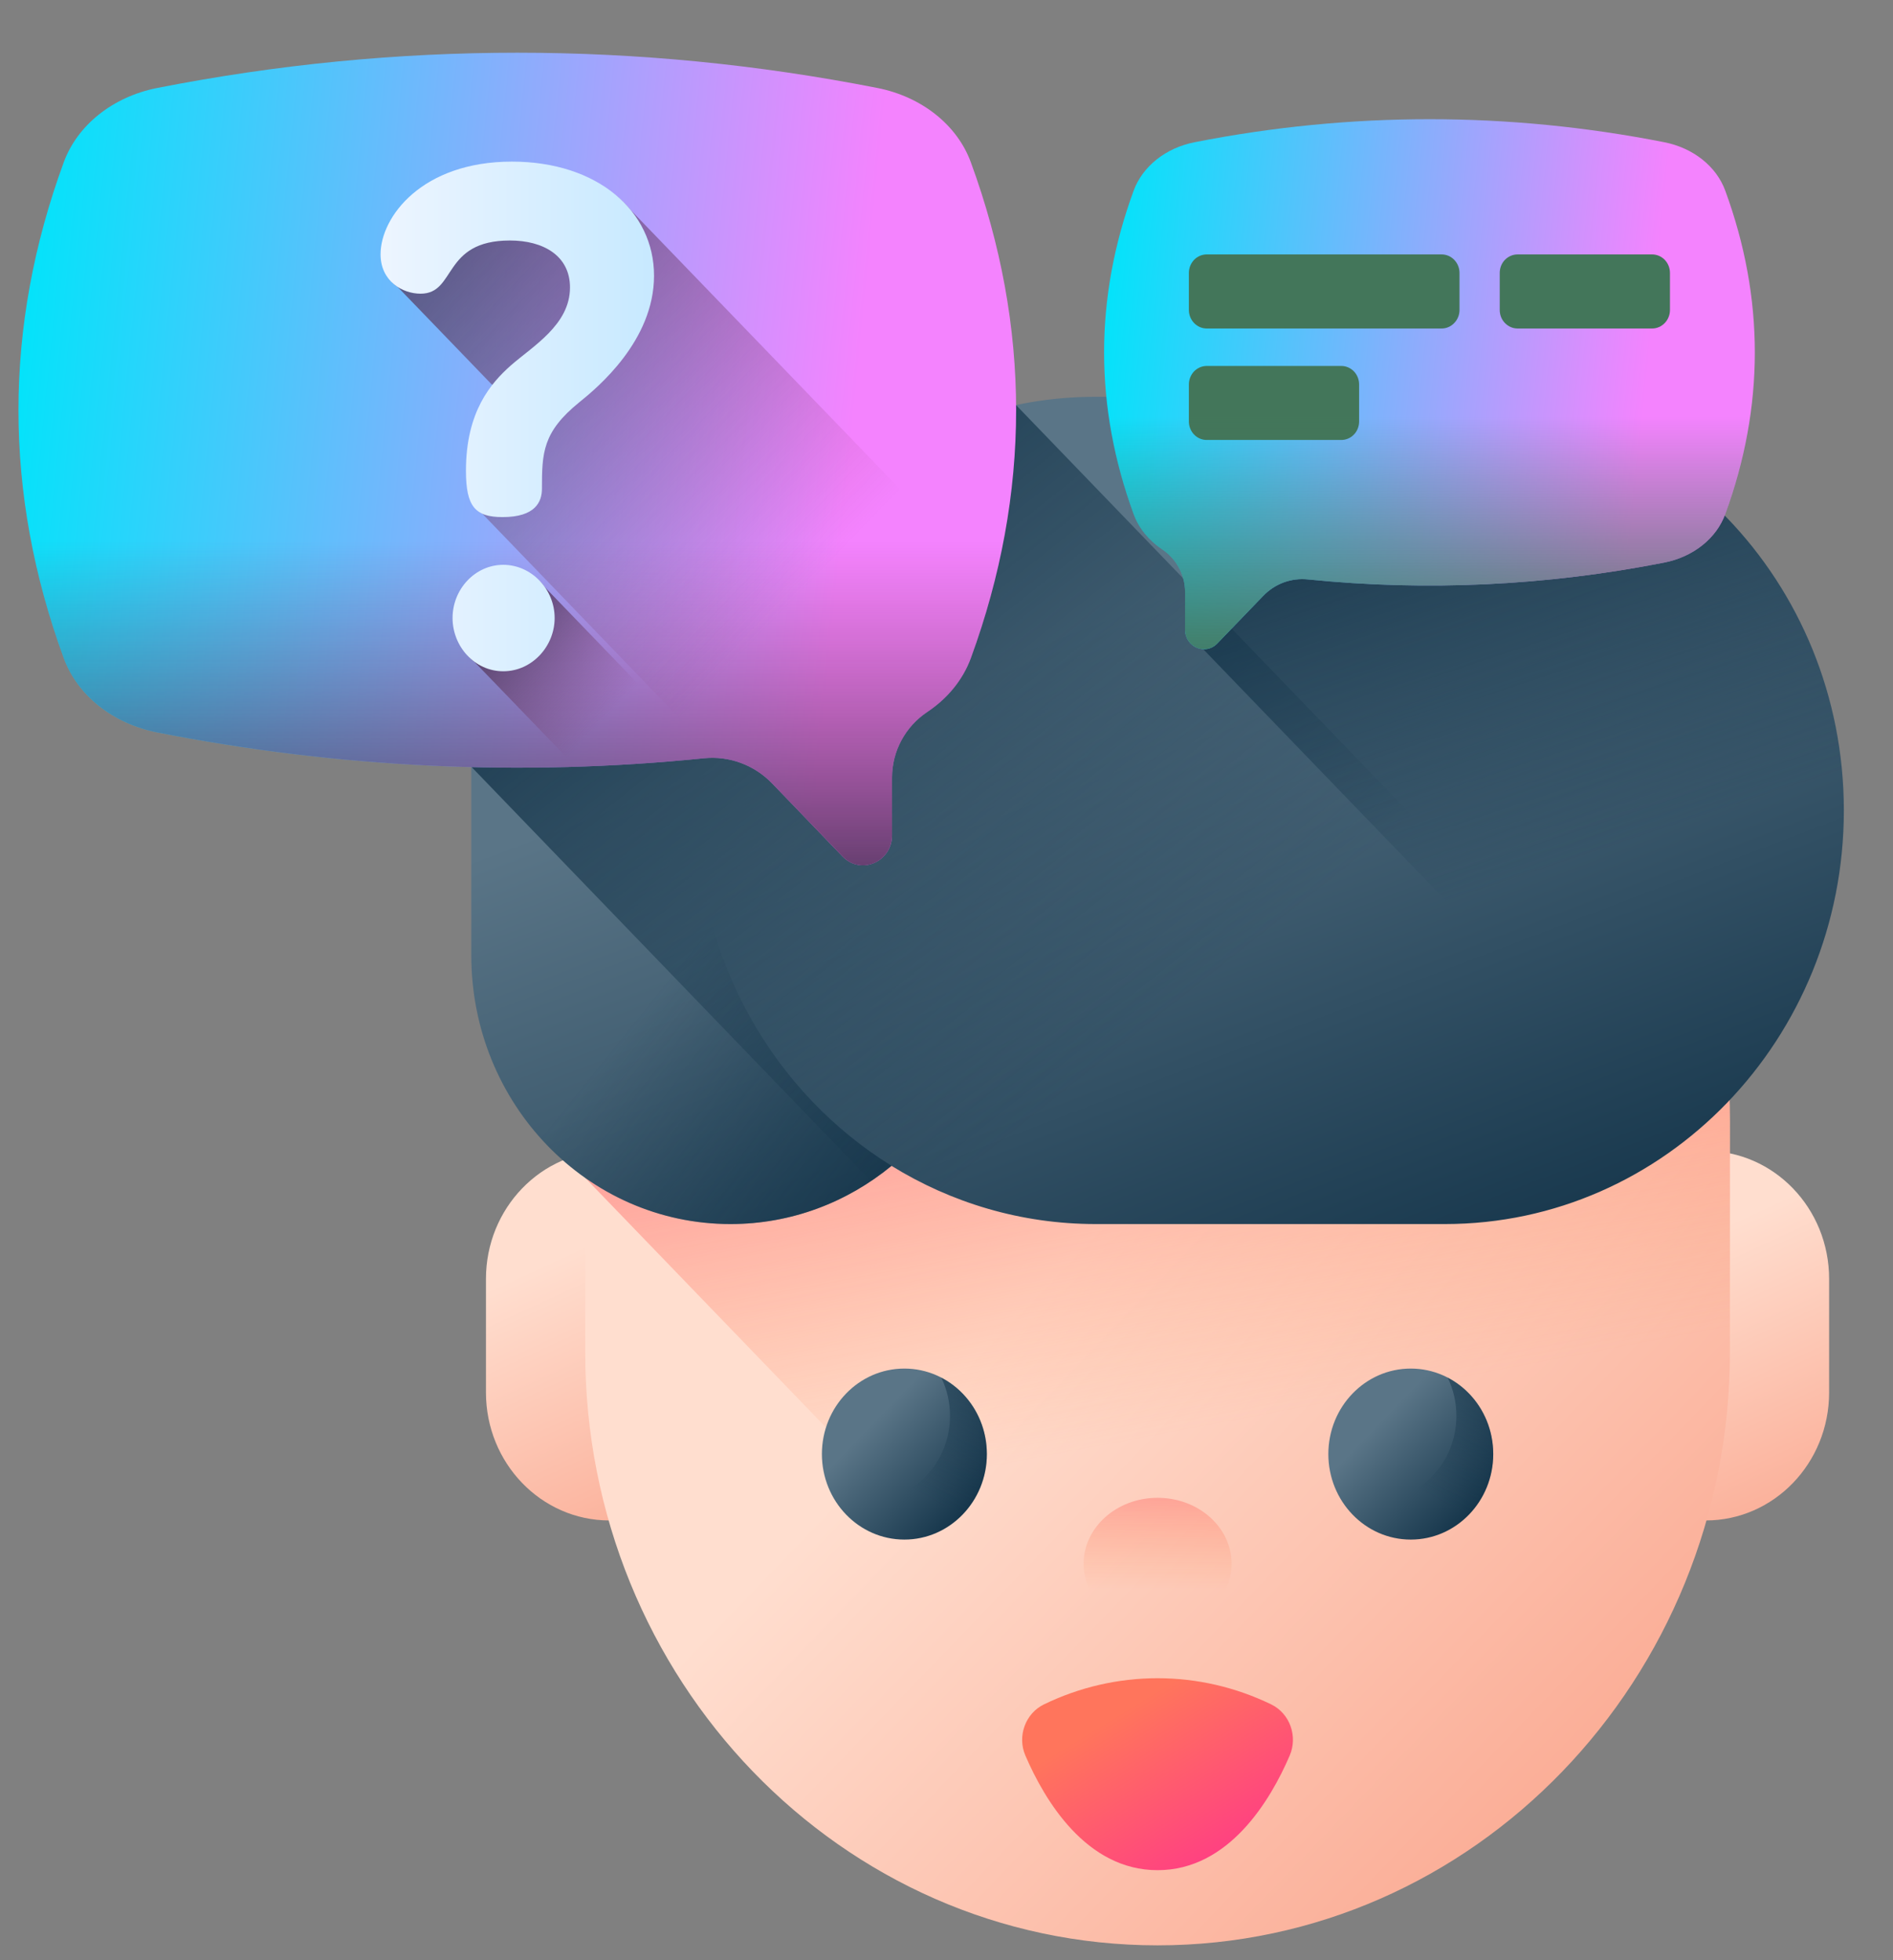<?xml version="1.0" encoding="UTF-8"?> <svg xmlns="http://www.w3.org/2000/svg" width="28" height="29" viewBox="0 0 28 29" fill="none"><rect x="0" y="0" width="28" height="29" fill="#808080" stroke="none"/> <g clip-path="url(#clip0_110_150)"> <path d="M7.188 20.601V18.92C7.188 17.875 8.006 17.027 9.014 17.027C10.022 17.027 10.839 17.875 10.839 18.92V20.601C10.839 21.646 10.022 22.494 9.014 22.494C8.006 22.494 7.188 21.646 7.188 20.601Z" fill="url(#paint0_linear_110_150)"></path> <path d="M23.404 20.601V18.92C23.404 17.875 24.222 17.027 25.23 17.027C26.238 17.027 27.055 17.875 27.055 18.92V20.601C27.055 21.646 26.238 22.494 25.23 22.494C24.222 22.494 23.404 21.646 23.404 20.601Z" fill="url(#paint1_linear_110_150)"></path> <path d="M17.122 28.78C12.447 28.78 8.656 24.849 8.656 20V16.576C8.656 11.727 12.447 7.796 17.122 7.796C21.798 7.796 25.588 11.727 25.588 16.576V20C25.588 24.849 21.798 28.78 17.122 28.78Z" fill="url(#paint2_linear_110_150)"></path> <path d="M17.122 7.796C12.447 7.796 8.656 11.727 8.656 16.576V17.426L19.317 28.481C22.928 27.479 25.588 24.062 25.588 20V16.576C25.588 11.727 21.798 7.796 17.122 7.796Z" fill="url(#paint3_linear_110_150)"></path> <path d="M21.372 5.87H16.207C14.868 5.87 13.633 6.333 12.643 7.112C12.097 6.803 11.471 6.626 10.805 6.626C8.687 6.626 6.971 8.406 6.971 10.602V14.133C6.971 16.329 8.687 18.109 10.805 18.109C11.705 18.109 12.533 17.786 13.187 17.248C14.07 17.794 15.103 18.109 16.207 18.109H21.372C24.631 18.109 27.273 15.369 27.273 11.99C27.273 8.61 24.631 5.87 21.372 5.87Z" fill="url(#paint4_linear_110_150)"></path> <path d="M10.306 11.99C10.306 9.999 11.223 8.23 12.643 7.112C12.097 6.803 11.471 6.626 10.805 6.626C8.687 6.626 6.971 8.406 6.971 10.602V14.133C6.971 16.329 8.687 18.109 10.805 18.109C11.705 18.109 12.533 17.786 13.187 17.247C11.462 16.18 10.306 14.225 10.306 11.99Z" fill="url(#paint5_linear_110_150)"></path> <path d="M14.597 21.512C14.597 22.21 14.05 22.777 13.377 22.777C12.703 22.777 12.157 22.21 12.157 21.512C12.157 20.813 12.703 20.247 13.377 20.247C14.05 20.247 14.597 20.813 14.597 21.512Z" fill="url(#paint6_linear_110_150)"></path> <path d="M13.923 20.381C14.008 20.556 14.052 20.75 14.052 20.946C14.052 21.645 13.505 22.211 12.832 22.211C12.636 22.211 12.45 22.163 12.286 22.078C12.486 22.492 12.9 22.777 13.377 22.777C14.051 22.777 14.597 22.21 14.597 21.512C14.597 21.017 14.322 20.588 13.923 20.381Z" fill="url(#paint7_linear_110_150)"></path> <path d="M22.087 21.512C22.087 22.21 21.541 22.777 20.867 22.777C20.194 22.777 19.648 22.21 19.648 21.512C19.648 20.813 20.194 20.247 20.867 20.247C21.541 20.247 22.087 20.813 22.087 21.512Z" fill="url(#paint8_linear_110_150)"></path> <path d="M21.413 20.381C21.498 20.556 21.542 20.75 21.542 20.946C21.542 21.645 20.996 22.211 20.322 22.211C20.126 22.211 19.941 22.163 19.776 22.078C19.977 22.492 20.39 22.777 20.867 22.777C21.541 22.777 22.087 22.21 22.087 21.512C22.087 21.017 21.813 20.588 21.413 20.381Z" fill="url(#paint9_linear_110_150)"></path> <path d="M18.802 25.215C18.276 24.96 17.702 24.828 17.122 24.828C16.541 24.828 15.968 24.96 15.442 25.215C15.167 25.348 15.043 25.686 15.167 25.973C15.451 26.632 16.065 27.668 17.122 27.668C18.178 27.668 18.793 26.632 19.076 25.973C19.2 25.686 19.077 25.348 18.802 25.215Z" fill="url(#paint10_linear_110_150)"></path> <path d="M17.122 24.113C17.727 24.113 18.217 23.675 18.217 23.136C18.217 22.596 17.727 22.159 17.122 22.159C16.518 22.159 16.028 22.596 16.028 23.136C16.028 23.675 16.518 24.113 17.122 24.113Z" fill="url(#paint11_linear_110_150)"></path> <path d="M15.029 5.993C14.163 6.175 13.347 6.558 12.643 7.112C12.097 6.802 11.471 6.626 10.805 6.626C8.687 6.626 6.971 8.406 6.971 10.602V11.343L12.882 17.474C12.987 17.403 13.089 17.328 13.187 17.247C14.07 17.794 15.103 18.109 16.207 18.109H21.372C22.859 18.109 24.217 17.538 25.255 16.598L15.029 5.993Z" fill="url(#paint12_linear_110_150)"></path> <path d="M27.273 11.99C27.273 8.61 24.632 5.87 21.373 5.87H16.417C16.475 6.45 16.662 7.029 16.874 7.606C16.944 7.799 17.076 7.966 17.249 8.093C17.249 8.093 17.491 8.354 17.505 8.372C17.554 8.474 17.581 8.642 17.581 8.76V9.315C17.581 9.485 17.659 9.598 17.797 9.604L24.859 16.927C26.323 15.813 27.273 14.017 27.273 11.99Z" fill="url(#paint13_linear_110_150)"></path> <path d="M0.943 2.401C1.145 1.85 1.67 1.43 2.328 1.301C5.864 0.606 9.44 0.606 12.975 1.301C13.633 1.43 14.159 1.85 14.36 2.401C15.253 4.838 15.253 7.3 14.36 9.737C14.242 10.058 14.014 10.335 13.713 10.535C13.393 10.749 13.194 11.111 13.194 11.505V12.357C13.194 12.752 12.733 12.95 12.463 12.671L11.422 11.591C11.157 11.316 10.786 11.18 10.412 11.218C7.718 11.491 5.011 11.364 2.328 10.836C1.67 10.707 1.145 10.287 0.943 9.737C0.05 7.3 0.05 4.838 0.943 2.401Z" fill="url(#paint14_linear_110_150)"></path> <path d="M0.3 6.791C0.37 7.775 0.585 8.758 0.943 9.737C1.145 10.287 1.671 10.707 2.329 10.836C5.012 11.364 7.718 11.491 10.412 11.218C10.786 11.18 11.157 11.316 11.422 11.591L12.463 12.671C12.733 12.951 13.194 12.753 13.194 12.357V11.506C13.194 11.111 13.393 10.749 13.714 10.535C14.014 10.335 14.243 10.058 14.36 9.737C14.719 8.758 14.934 7.775 15.004 6.791L0.3 6.791Z" fill="url(#paint15_linear_110_150)"></path> <path d="M10.495 11.213C10.467 11.213 10.44 11.215 10.412 11.218C9.781 11.282 9.148 11.324 8.515 11.344L7.014 9.788C6.819 9.643 6.747 9.403 6.747 9.143C6.747 8.714 7.03 8.411 7.444 8.411C7.695 8.411 7.919 8.487 8.058 8.686L10.495 11.213Z" fill="url(#paint16_linear_110_150)"></path> <path d="M14.694 8.669C14.6 9.031 14.489 9.387 14.36 9.737C14.243 10.058 14.014 10.335 13.714 10.535C13.393 10.749 13.194 11.111 13.194 11.505V12.358C13.194 12.753 12.733 12.951 12.463 12.671L11.422 11.592C11.208 11.369 10.922 11.235 10.619 11.215L7.133 7.599C6.958 7.519 6.945 7.332 6.945 6.964C6.945 6.355 7.178 6.021 7.384 5.755C7.38 5.748 7.27 5.686 7.266 5.68L5.881 4.244C5.738 4.15 5.683 3.992 5.683 3.762C5.683 3.21 6.241 2.446 7.573 2.446C8.349 2.446 8.964 2.666 9.323 3.101L14.694 8.669Z" fill="url(#paint17_linear_110_150)"></path> <path d="M8.569 5.951C8.026 6.391 8.016 6.698 8.016 7.23C8.016 7.425 7.918 7.65 7.434 7.65C7.03 7.65 6.892 7.496 6.892 6.964C6.892 6.084 7.266 5.665 7.553 5.409C7.878 5.123 8.431 4.806 8.431 4.253C8.431 3.783 8.036 3.558 7.543 3.558C6.536 3.558 6.753 4.345 6.221 4.345C5.954 4.345 5.629 4.161 5.629 3.762C5.629 3.21 6.241 2.391 7.572 2.391C8.835 2.391 9.674 3.118 9.674 4.079C9.674 5.041 8.835 5.737 8.569 5.951ZM8.204 9.143C8.204 9.563 7.868 9.931 7.444 9.931C7.02 9.931 6.694 9.563 6.694 9.143C6.694 8.714 7.03 8.356 7.444 8.356C7.858 8.356 8.204 8.714 8.204 9.143Z" fill="url(#paint18_linear_110_150)"></path> <path d="M25.519 2.821C25.388 2.462 25.045 2.188 24.616 2.104C22.31 1.65 19.977 1.65 17.671 2.104C17.242 2.188 16.9 2.462 16.768 2.821C16.185 4.411 16.186 6.017 16.768 7.606C16.845 7.816 16.994 7.996 17.19 8.127C17.399 8.266 17.529 8.502 17.529 8.76V9.315C17.529 9.573 17.829 9.702 18.005 9.52L18.684 8.816C18.77 8.727 18.873 8.659 18.987 8.617C19.101 8.575 19.223 8.56 19.343 8.572C21.1 8.75 22.866 8.667 24.616 8.323C25.045 8.239 25.388 7.965 25.519 7.606C26.102 6.017 26.102 4.411 25.519 2.821Z" fill="url(#paint19_linear_110_150)"></path> <path d="M22.447 4.86H24.437C24.507 4.86 24.574 4.831 24.624 4.779C24.673 4.728 24.701 4.658 24.701 4.586V4.038C24.701 3.965 24.673 3.896 24.624 3.844C24.574 3.793 24.507 3.764 24.437 3.764H22.447C22.377 3.764 22.31 3.793 22.26 3.844C22.21 3.896 22.183 3.965 22.183 4.038V4.586C22.183 4.658 22.21 4.728 22.26 4.779C22.31 4.831 22.377 4.86 22.447 4.86ZM17.849 4.86H21.324C21.394 4.86 21.461 4.831 21.51 4.779C21.56 4.728 21.588 4.658 21.588 4.586V4.038C21.588 3.965 21.56 3.896 21.51 3.844C21.461 3.793 21.394 3.764 21.324 3.764H17.849C17.779 3.764 17.712 3.793 17.662 3.844C17.613 3.896 17.585 3.965 17.585 4.038V4.586C17.585 4.658 17.613 4.728 17.662 4.779C17.712 4.831 17.779 4.86 17.849 4.86Z" fill="#43765A"></path> <path d="M19.839 6.509H17.849C17.779 6.509 17.712 6.481 17.662 6.429C17.613 6.378 17.585 6.308 17.585 6.236V5.688C17.585 5.615 17.613 5.546 17.662 5.494C17.712 5.443 17.779 5.414 17.849 5.414H19.839C19.909 5.414 19.977 5.443 20.026 5.494C20.076 5.546 20.103 5.615 20.103 5.688V6.236C20.103 6.308 20.076 6.378 20.026 6.429C19.977 6.481 19.909 6.509 19.839 6.509Z" fill="#43765A"></path> <path d="M16.348 5.685C16.394 6.326 16.533 6.968 16.767 7.606C16.844 7.816 16.993 7.996 17.189 8.127C17.398 8.266 17.528 8.502 17.528 8.76V9.315C17.528 9.573 17.829 9.702 18.005 9.52L18.684 8.816C18.769 8.727 18.873 8.659 18.987 8.617C19.101 8.575 19.222 8.56 19.343 8.572C21.1 8.75 22.865 8.667 24.615 8.323C25.044 8.239 25.387 7.965 25.519 7.606C25.753 6.967 25.892 6.326 25.939 5.685L16.348 5.685Z" fill="url(#paint20_linear_110_150)"></path> </g> <defs> <linearGradient id="paint0_linear_110_150" x1="8.471" y1="18.499" x2="10.608" y2="23.121" gradientUnits="userSpaceOnUse"> <stop stop-color="#FFDECF"></stop> <stop offset="1" stop-color="#FAA68E"></stop> </linearGradient> <linearGradient id="paint1_linear_110_150" x1="24.687" y1="18.499" x2="26.824" y2="23.121" gradientUnits="userSpaceOnUse"> <stop stop-color="#FFDECF"></stop> <stop offset="1" stop-color="#FAA68E"></stop> </linearGradient> <linearGradient id="paint2_linear_110_150" x1="16.593" y1="17.739" x2="25.531" y2="26.358" gradientUnits="userSpaceOnUse"> <stop stop-color="#FFDECF"></stop> <stop offset="1" stop-color="#FAA68E"></stop> </linearGradient> <linearGradient id="paint3_linear_110_150" x1="17.917" y1="21.096" x2="15.948" y2="10.727" gradientUnits="userSpaceOnUse"> <stop stop-color="#FF9356" stop-opacity="0"></stop> <stop offset="1" stop-color="#FF4181"></stop> </linearGradient> <linearGradient id="paint4_linear_110_150" x1="15.846" y1="9.289" x2="20.642" y2="21.803" gradientUnits="userSpaceOnUse"> <stop stop-color="#5A7587"></stop> <stop offset="1" stop-color="#092A40"></stop> </linearGradient> <linearGradient id="paint5_linear_110_150" x1="11.225" y1="12.781" x2="16.894" y2="17.355" gradientUnits="userSpaceOnUse"> <stop stop-color="#092A40" stop-opacity="0"></stop> <stop offset="1" stop-color="#092A40"></stop> </linearGradient> <linearGradient id="paint6_linear_110_150" x1="12.921" y1="21.039" x2="14.558" y2="22.617" gradientUnits="userSpaceOnUse"> <stop stop-color="#5A7587"></stop> <stop offset="1" stop-color="#092A40"></stop> </linearGradient> <linearGradient id="paint7_linear_110_150" x1="13.42" y1="21.997" x2="15.193" y2="18.817" gradientUnits="userSpaceOnUse"> <stop stop-color="#092A40" stop-opacity="0"></stop> <stop offset="1" stop-color="#092A40"></stop> </linearGradient> <linearGradient id="paint8_linear_110_150" x1="20.411" y1="21.039" x2="22.048" y2="22.617" gradientUnits="userSpaceOnUse"> <stop stop-color="#5A7587"></stop> <stop offset="1" stop-color="#092A40"></stop> </linearGradient> <linearGradient id="paint9_linear_110_150" x1="20.91" y1="21.997" x2="22.683" y2="18.817" gradientUnits="userSpaceOnUse"> <stop stop-color="#092A40" stop-opacity="0"></stop> <stop offset="1" stop-color="#092A40"></stop> </linearGradient> <linearGradient id="paint10_linear_110_150" x1="16.803" y1="25.202" x2="18.124" y2="27.367" gradientUnits="userSpaceOnUse"> <stop stop-color="#FF755C"></stop> <stop offset="1" stop-color="#FF4181"></stop> </linearGradient> <linearGradient id="paint11_linear_110_150" x1="17.122" y1="23.531" x2="17.122" y2="20.429" gradientUnits="userSpaceOnUse"> <stop stop-color="#FF9356" stop-opacity="0"></stop> <stop offset="1" stop-color="#FF4181"></stop> </linearGradient> <linearGradient id="paint12_linear_110_150" x1="17.03" y1="15.213" x2="8.5" y2="4.477" gradientUnits="userSpaceOnUse"> <stop stop-color="#092A40" stop-opacity="0"></stop> <stop offset="1" stop-color="#092A40"></stop> </linearGradient> <linearGradient id="paint13_linear_110_150" x1="23.137" y1="12.788" x2="20.737" y2="5.573" gradientUnits="userSpaceOnUse"> <stop stop-color="#092A40" stop-opacity="0"></stop> <stop offset="1" stop-color="#092A40"></stop> </linearGradient> <linearGradient id="paint14_linear_110_150" x1="0.273" y1="4.068" x2="12.719" y2="5.31" gradientUnits="userSpaceOnUse"> <stop stop-color="#01E4FA"></stop> <stop offset="1" stop-color="#F483FE"></stop> </linearGradient> <linearGradient id="paint15_linear_110_150" x1="7.652" y1="8.004" x2="7.652" y2="13.896" gradientUnits="userSpaceOnUse"> <stop stop-color="#843561" stop-opacity="0"></stop> <stop offset="1" stop-color="#3A2F4D"></stop> </linearGradient> <linearGradient id="paint16_linear_110_150" x1="8.916" y1="10.667" x2="6.998" y2="8.818" gradientUnits="userSpaceOnUse"> <stop stop-color="#843561" stop-opacity="0"></stop> <stop offset="1" stop-color="#3A2F4D"></stop> </linearGradient> <linearGradient id="paint17_linear_110_150" x1="11.685" y1="8.946" x2="3.892" y2="1.431" gradientUnits="userSpaceOnUse"> <stop stop-color="#843561" stop-opacity="0"></stop> <stop offset="1" stop-color="#3A2F4D"></stop> </linearGradient> <linearGradient id="paint18_linear_110_150" x1="5.629" y1="6.161" x2="9.674" y2="6.161" gradientUnits="userSpaceOnUse"> <stop stop-color="#EDF5FF"></stop> <stop offset="1" stop-color="#C7E9FF"></stop> </linearGradient> <linearGradient id="paint19_linear_110_150" x1="16.331" y1="3.909" x2="24.449" y2="4.719" gradientUnits="userSpaceOnUse"> <stop stop-color="#01E4FA"></stop> <stop offset="1" stop-color="#F483FE"></stop> </linearGradient> <linearGradient id="paint20_linear_110_150" x1="21.143" y1="6.159" x2="21.143" y2="9.976" gradientUnits="userSpaceOnUse"> <stop stop-color="#43765A" stop-opacity="0"></stop> <stop offset="1" stop-color="#43765A"></stop> </linearGradient> <clipPath id="clip0_110_150"> <rect width="27" height="28" fill="white" transform="translate(0.273 0.78)"></rect> </clipPath> </defs> </svg> 